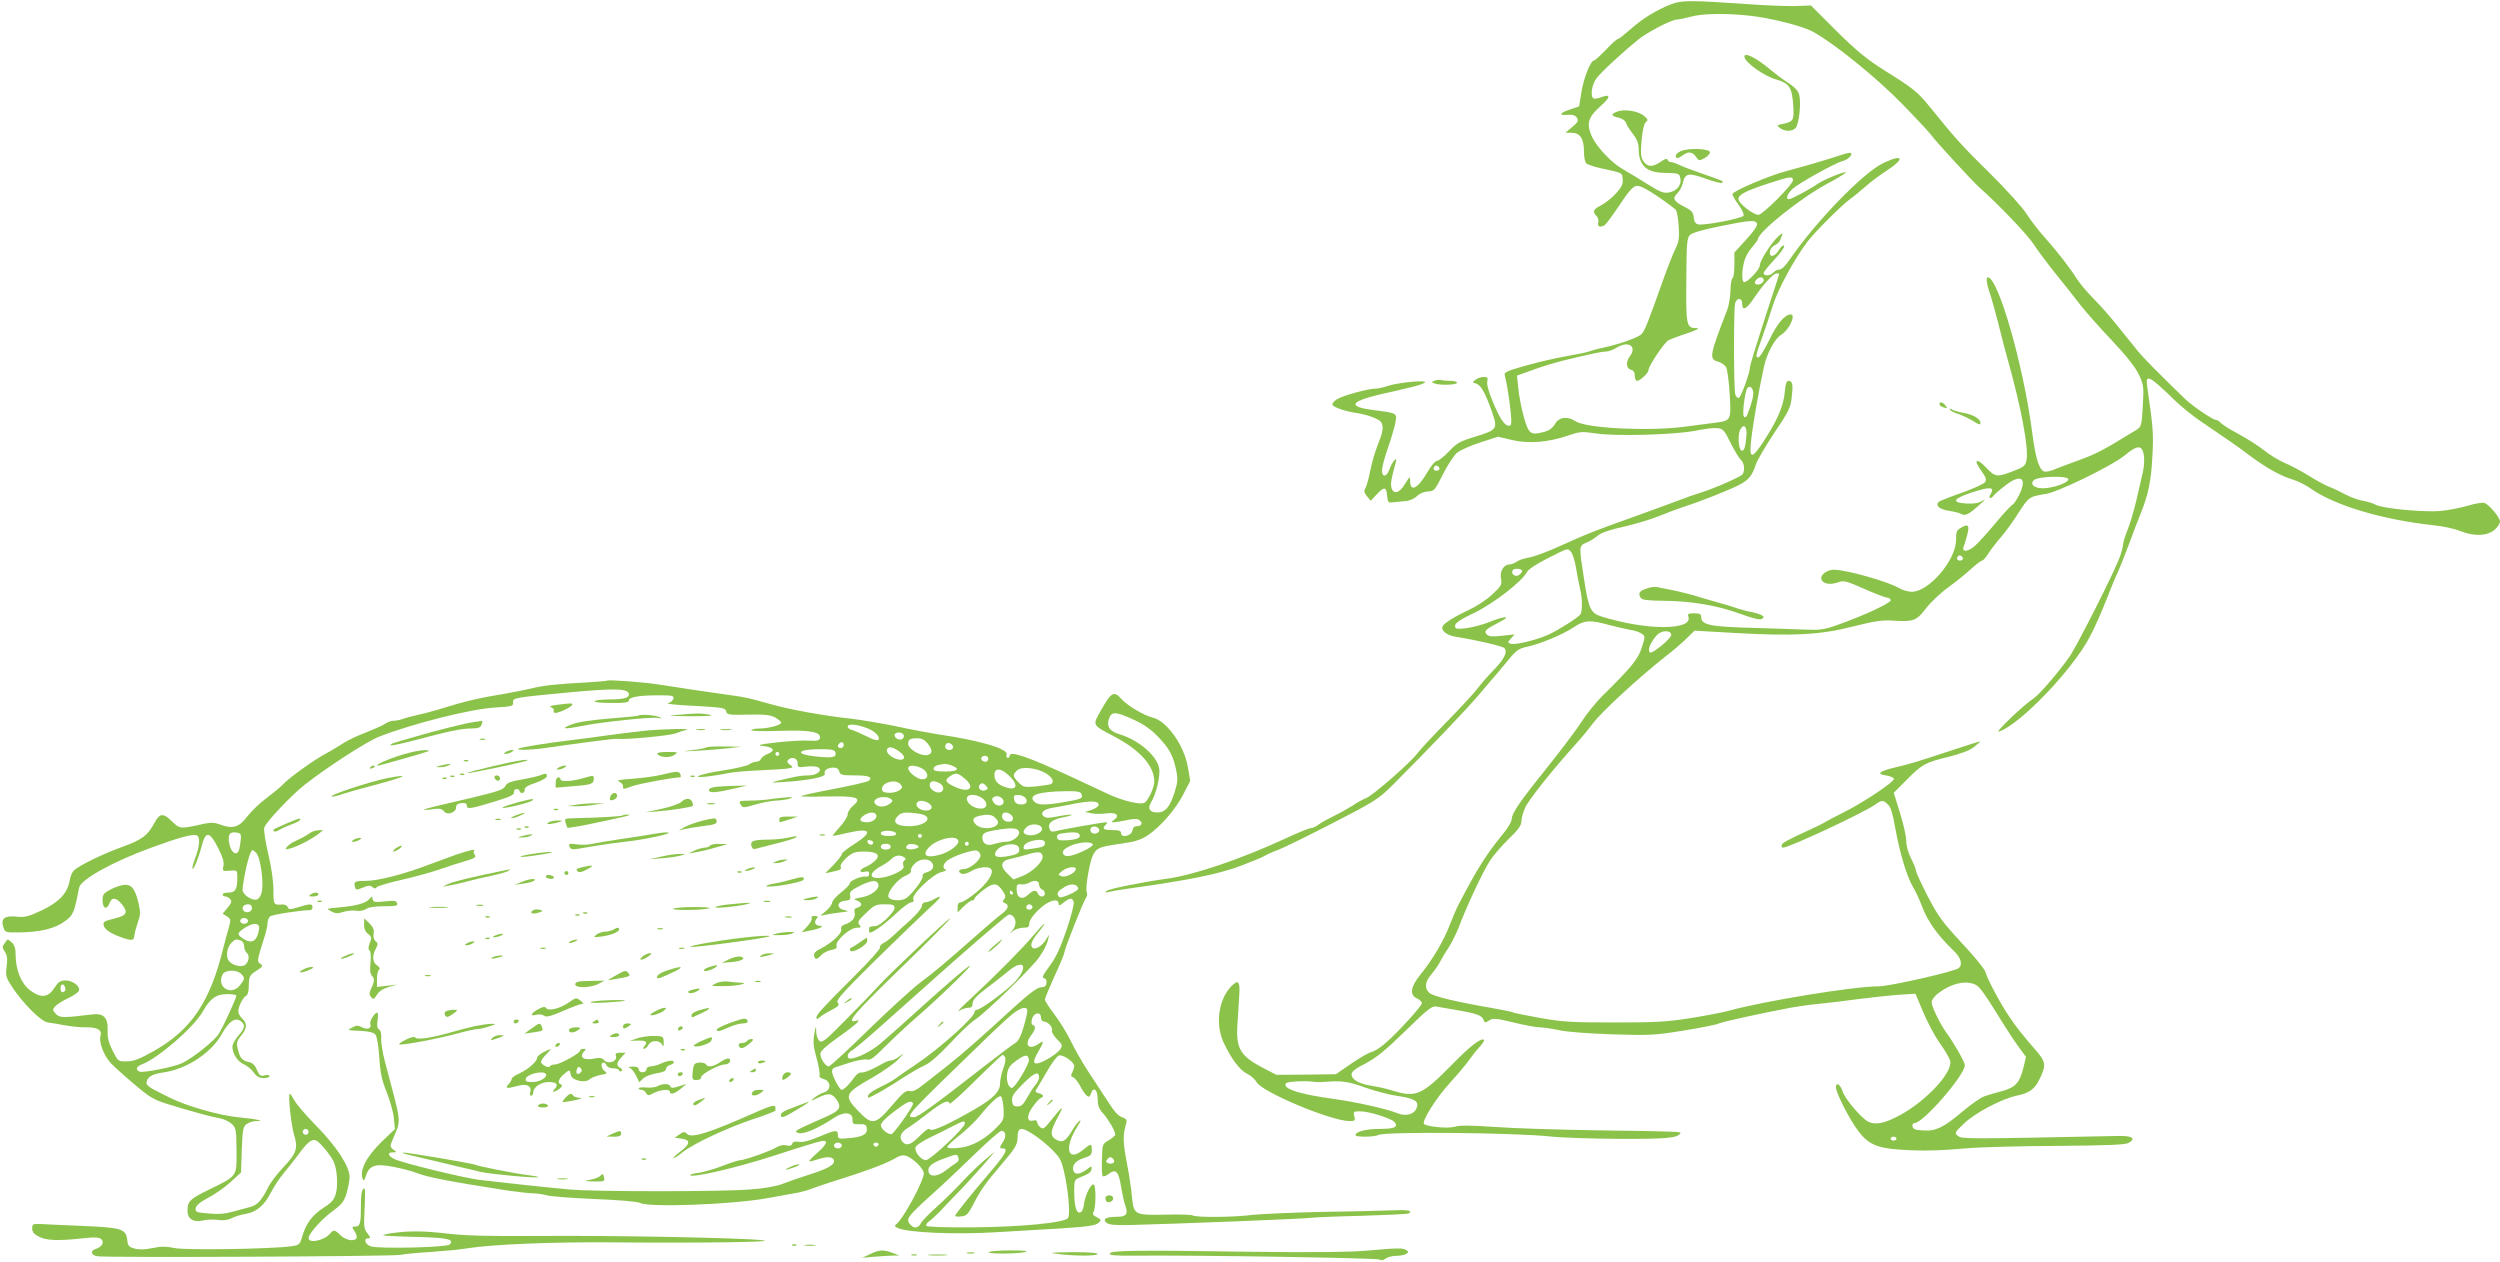 <?xml version="1.0" standalone="no"?>
<!DOCTYPE svg PUBLIC "-//W3C//DTD SVG 20010904//EN"
 "http://www.w3.org/TR/2001/REC-SVG-20010904/DTD/svg10.dtd">
<svg version="1.0" xmlns="http://www.w3.org/2000/svg"
 width="1280pt" height="646pt" viewBox="0 0 1280 646"
 preserveAspectRatio="xMidYMid meet">
<g transform="translate(0,646) scale(0.1,-0.1)"
fill="#8bc34a" stroke="none">
<path d="M8558 6439 c-75 -29 -149 -74 -210 -129 -31 -27 -60 -50 -65 -50 -5
0 -33 -25 -61 -55 -29 -30 -56 -55 -61 -55 -17 0 -52 -88 -64 -161 l-12 -74
-40 -13 c-58 -19 -69 -34 -21 -30 28 2 41 -2 50 -15 9 -15 5 -23 -24 -47 l-35
-29 32 -1 c43 0 63 -30 63 -96 0 -29 5 -56 13 -61 6 -6 37 -16 67 -23 122 -27
115 -23 118 -57 3 -25 -5 -41 -34 -73 -21 -23 -55 -50 -76 -61 -41 -21 -46
-32 -24 -55 8 -7 12 -23 9 -34 -6 -21 11 -27 34 -12 6 4 40 50 75 102 46 70
69 96 87 98 16 3 50 -14 106 -52 46 -31 88 -63 95 -70 6 -8 13 -47 15 -86 4
-59 0 -80 -16 -112 -12 -23 -40 -95 -64 -162 -75 -211 -93 -258 -110 -276 -16
-18 -110 -51 -196 -70 -26 -5 -58 -14 -71 -19 -14 -5 -67 -16 -119 -25 -52 -9
-145 -30 -207 -48 -103 -29 -113 -34 -107 -53 10 -36 23 -118 30 -187 5 -55 4
-68 -8 -68 -23 0 -46 33 -83 121 -22 52 -33 92 -29 106 4 19 1 23 -18 23 -13
0 -32 -6 -42 -14 -18 -13 -18 -14 3 -20 25 -8 48 -50 82 -148 29 -84 26 -89
-88 -124 -76 -23 -93 -32 -133 -75 -26 -27 -54 -49 -62 -49 -9 0 -29 -24 -46
-53 -51 -89 -91 -110 -91 -49 0 25 -2 24 -26 -15 -29 -49 -60 -57 -70 -19 -5
20 0 50 23 131 9 33 -20 0 -33 -38 -14 -41 -40 -43 -38 -2 1 17 15 69 32 117
17 48 33 105 37 127 8 46 8 46 -110 61 -135 17 -126 43 28 80 51 11 123 28
160 37 37 9 70 20 73 25 9 14 -140 -1 -191 -18 -22 -8 -51 -14 -65 -14 -39 -1
-168 -36 -196 -55 -14 -9 -24 -21 -22 -27 5 -13 64 -34 121 -42 59 -9 117 -31
128 -47 14 -23 11 -49 -17 -117 -14 -35 -31 -94 -38 -131 -7 -36 -18 -76 -24
-88 -10 -17 -8 -25 7 -44 l19 -23 30 32 c39 42 50 40 54 -5 3 -34 6 -38 28
-35 14 2 42 4 63 6 22 1 47 12 62 26 14 14 38 23 57 24 31 1 35 6 75 86 23 47
56 96 72 111 17 14 71 38 121 54 l90 29 72 -17 c86 -20 185 -12 290 24 58 20
69 20 138 10 100 -16 410 -7 512 14 43 9 92 15 110 13 30 -3 36 -10 68 -74 19
-39 43 -79 53 -88 18 -18 22 -52 9 -74 -9 -13 -142 -72 -219 -96 -26 -8 -73
-24 -103 -36 -30 -12 -125 -46 -210 -77 -245 -88 -258 -93 -390 -153 -69 -32
-145 -60 -169 -64 -24 -4 -53 -13 -64 -21 -12 -8 -29 -15 -38 -15 -30 0 -51
-35 -44 -72 6 -31 2 -38 -45 -82 -28 -26 -79 -60 -114 -76 -73 -34 -133 -70
-140 -87 -9 -22 21 -46 70 -54 95 -14 236 -47 246 -57 19 -19 -1 -58 -55 -113
-29 -30 -66 -72 -82 -94 -16 -22 -87 -98 -157 -170 -70 -71 -138 -144 -150
-161 -36 -48 -225 -214 -263 -230 -18 -7 -50 -25 -70 -39 -21 -13 -63 -37 -94
-52 -31 -15 -67 -35 -80 -45 -13 -10 -31 -18 -40 -18 -9 0 -70 -25 -136 -56
-223 -103 -465 -185 -601 -203 -124 -17 -299 -52 -309 -63 -7 -7 -4 -9 10 -5
11 3 56 11 100 17 316 44 468 75 583 119 57 22 109 43 115 48 7 5 39 20 72 32
33 13 161 76 285 140 210 108 229 121 300 191 200 201 374 383 444 465 42 50
84 99 94 110 9 11 36 43 59 71 37 45 50 54 94 63 67 15 183 63 239 101 53 35
80 37 175 11 39 -10 89 -22 112 -26 22 -3 49 -12 59 -20 18 -12 18 -15 0 -70
-18 -59 -55 -104 -203 -249 -33 -34 -81 -92 -105 -131 -25 -38 -102 -142 -173
-230 -144 -179 -185 -239 -185 -269 0 -12 -20 -46 -45 -76 -88 -108 -132 -179
-224 -355 -12 -22 -33 -71 -48 -110 -31 -81 -87 -177 -149 -253 -52 -64 -59
-106 -19 -124 14 -6 25 -17 25 -24 0 -15 -124 -151 -188 -206 -24 -21 -55 -41
-70 -44 -15 -4 -62 -31 -104 -60 l-78 -54 -152 -2 -153 -1 -62 32 c-124 64
-146 101 -137 231 3 41 7 105 9 143 5 74 -5 85 -43 45 -64 -69 -80 -193 -37
-286 37 -80 83 -142 119 -159 18 -8 41 -28 50 -44 31 -52 382 -199 477 -199
26 0 29 3 23 25 -6 23 -4 25 30 25 45 0 160 -36 176 -55 21 -25 0 -35 -75 -35
-71 0 -125 -14 -125 -32 0 -11 97 -10 118 1 34 18 693 12 883 -8 52 -6 210
-11 350 -12 239 -1 297 4 312 28 6 9 3 10 -438 16 -187 3 -417 10 -512 17
-125 9 -181 9 -205 1 -32 -10 -142 0 -157 14 -13 14 63 135 132 210 40 44 84
96 97 115 13 19 37 50 53 67 17 18 28 35 25 39 -13 12 -68 -29 -158 -121 -159
-162 -189 -176 -306 -140 -27 9 -75 20 -107 25 -68 10 -107 32 -107 60 0 13
21 30 73 56 55 29 102 68 204 167 119 116 135 128 160 123 15 -3 57 -10 93
-16 107 -18 138 -29 145 -50 6 -18 8 -18 29 -5 20 13 33 12 125 -10 56 -14
117 -25 134 -25 18 0 64 -7 102 -15 41 -9 156 -17 275 -21 190 -6 216 -4 363
20 87 14 166 30 175 35 15 8 205 50 362 80 30 6 98 16 150 21 52 5 149 17 215
26 66 8 157 18 201 21 l81 5 39 -92 c21 -51 59 -123 85 -160 27 -37 51 -79 54
-92 13 -58 -119 -202 -256 -277 -79 -43 -128 -53 -165 -33 -36 19 -118 117
-129 152 -11 37 -35 53 -35 23 0 -28 67 -160 113 -222 50 -68 98 -90 214 -97
113 -8 199 -6 348 7 66 6 273 11 460 12 258 2 346 6 363 15 40 23 20 37 -49
36 -782 -16 -804 -16 -824 0 -19 14 -19 16 30 63 56 54 191 126 270 143 65 14
90 32 114 78 39 77 37 95 -16 155 -63 72 -103 122 -139 177 -44 65 -110 190
-118 222 -3 15 -58 82 -121 149 -99 107 -122 138 -175 240 -33 64 -60 123 -60
130 0 8 -11 36 -25 63 -15 29 -25 66 -25 90 0 23 -14 87 -32 144 l-32 103 65
65 c78 80 98 91 216 119 59 15 106 32 128 49 19 15 35 29 35 30 0 2 -64 -18
-142 -44 -175 -58 -227 -74 -298 -90 -77 -18 -95 -33 -45 -40 21 -3 40 -11 42
-17 5 -14 -158 -123 -257 -172 -36 -18 -76 -39 -90 -47 -14 -9 -54 -29 -90
-45 -111 -51 -134 -64 -138 -76 -2 -7 1 -13 7 -13 31 0 412 178 473 221 33 24
39 24 64 0 15 -13 25 -48 38 -122 22 -124 60 -251 90 -299 12 -19 35 -68 50
-109 28 -72 82 -146 160 -220 37 -36 46 -71 24 -88 -23 -18 -354 -93 -409 -93
-128 0 -579 -74 -764 -124 -27 -8 -115 -25 -195 -38 -124 -20 -181 -23 -395
-23 -217 0 -267 3 -379 23 -71 13 -133 25 -138 28 -4 3 -56 14 -115 24 -185
32 -296 59 -315 77 -26 23 -22 57 11 95 15 18 36 47 45 65 9 18 29 51 45 75
15 24 37 68 49 98 39 106 128 295 162 345 18 28 62 78 97 112 48 46 63 68 63
90 0 15 9 46 19 68 17 39 142 196 257 323 32 35 71 83 88 106 42 58 237 238
381 351 28 21 71 58 96 82 l45 44 210 -12 c301 -17 437 -9 604 34 112 28 147
33 207 29 100 -6 116 0 164 63 23 30 73 78 113 107 39 28 92 71 118 95 26 24
51 43 57 43 5 0 20 17 32 37 13 20 42 58 64 83 23 26 63 81 89 123 40 64 54
78 84 87 21 5 43 10 49 10 49 0 347 144 415 201 61 51 85 51 94 2 4 -21 2 -58
-3 -83 -6 -25 -20 -88 -32 -140 -12 -52 -32 -123 -46 -158 -14 -34 -25 -70
-25 -80 0 -9 -7 -37 -16 -62 -25 -72 -221 -460 -260 -515 -58 -81 -154 -193
-181 -210 -52 -34 -204 -179 -179 -171 109 36 380 319 467 488 27 51 64 136
84 188 20 52 45 113 56 135 10 22 36 87 58 145 21 58 48 128 59 155 41 100 56
172 62 295 7 118 4 152 -26 358 -11 70 8 62 141 -68 33 -32 96 -83 140 -112
148 -101 180 -122 244 -171 86 -64 159 -104 219 -122 27 -8 66 -28 88 -43 123
-89 369 -163 639 -192 44 -4 105 -18 135 -30 70 -28 139 -24 175 10 14 13 25
31 25 39 0 22 -56 88 -80 96 -10 3 -48 -3 -84 -14 -36 -11 -99 -23 -140 -27
-88 -8 -301 13 -333 32 -12 7 -41 16 -65 20 -24 4 -65 19 -93 34 -27 15 -66
33 -85 40 -19 8 -64 32 -100 55 -36 22 -91 52 -123 65 -31 14 -80 43 -107 66
-28 22 -86 59 -129 82 -43 23 -84 49 -91 57 -7 8 -18 15 -24 15 -16 0 -122 72
-159 108 -135 131 -216 213 -240 243 -15 18 -60 75 -100 124 -39 50 -98 116
-130 148 -32 32 -69 77 -84 100 -34 55 -106 147 -168 216 -28 31 -68 83 -89
116 -21 33 -104 125 -185 205 -140 137 -185 187 -308 340 -64 79 -87 98 -234
189 -90 57 -142 99 -246 202 l-131 131 -79 -3 c-43 -1 -154 3 -248 10 -285 20
-334 20 -387 0z m397 -59 c111 -12 276 -53 330 -84 110 -61 323 -234 453 -367
75 -77 143 -150 152 -163 18 -27 214 -240 249 -270 89 -78 244 -240 273 -286
19 -30 73 -102 119 -159 46 -57 102 -128 125 -158 23 -29 92 -108 155 -174 78
-83 122 -139 140 -177 25 -54 26 -63 20 -162 -6 -103 -7 -105 -36 -123 -178
-109 -201 -121 -315 -162 -41 -15 -90 -33 -107 -41 -18 -7 -39 -11 -47 -8 -26
10 -44 67 -61 199 -44 341 -174 795 -227 795 -12 0 -6 -37 16 -100 8 -25 26
-92 41 -150 14 -58 35 -139 47 -180 66 -235 105 -443 94 -504 -6 -32 -12 -37
-76 -61 -76 -29 -85 -28 -134 24 -46 48 -63 38 -25 -15 26 -36 31 -49 23 -62
-6 -9 -60 -34 -120 -55 -60 -21 -113 -42 -118 -47 -18 -18 4 -38 51 -45 26 -4
56 -11 66 -17 20 -11 39 -1 97 52 26 23 28 27 8 15 -17 -11 -44 -15 -80 -13
-80 5 -69 25 32 58 89 29 115 27 92 -10 -7 -11 -8 -20 -3 -20 6 0 13 5 16 10
4 6 29 29 57 50 82 66 119 47 78 -40 -13 -27 -29 -51 -36 -54 -7 -3 -47 -46
-89 -97 -42 -50 -89 -102 -105 -115 -34 -29 -65 -32 -57 -6 36 108 34 127 -11
101 -24 -13 -27 -21 -27 -64 -1 -104 -139 -265 -227 -265 -18 0 -46 8 -63 18
-54 33 -268 94 -333 95 -43 1 -82 -34 -62 -57 14 -18 47 -20 86 -6 23 9 42 4
129 -35 56 -25 109 -45 118 -45 9 0 17 -6 17 -14 0 -14 -140 -79 -273 -126
-71 -25 -88 -27 -180 -23 -56 2 -165 6 -242 8 -231 6 -275 15 -275 56 0 15 -7
19 -36 19 -29 0 -35 -3 -30 -16 28 -72 -212 -73 -443 -1 -57 18 -67 38 -91
194 -26 169 -26 168 11 184 18 7 44 23 59 36 19 16 63 31 137 47 59 14 140 38
178 54 39 16 95 37 125 47 85 27 229 84 282 111 51 26 69 48 88 106 6 20 49
93 94 161 75 111 84 130 90 185 7 65 4 82 -18 82 -9 0 -15 -19 -18 -57 -5 -67
-37 -144 -106 -249 -61 -95 -76 -96 -67 -6 8 78 39 259 66 382 15 71 57 148
90 167 39 23 76 103 48 103 -31 0 -70 -47 -110 -130 -24 -49 -49 -90 -57 -90
-15 0 -13 11 23 110 13 36 36 105 51 153 25 83 112 243 180 332 36 47 170 181
213 213 20 14 55 43 79 64 23 21 70 57 104 79 103 66 97 94 -8 45 -103 -48
-349 -302 -483 -498 -18 -28 -40 -48 -50 -48 -10 0 -24 -7 -31 -15 -15 -18
-50 -20 -50 -3 0 6 25 37 56 70 30 32 52 63 49 69 -5 6 -15 -2 -26 -20 -22
-37 -52 -42 -47 -8 2 12 13 26 25 32 12 5 24 16 27 25 3 8 9 22 12 30 4 8 -6
4 -21 -10 -36 -33 -95 -125 -95 -150 0 -21 -69 -92 -82 -84 -11 7 -10 62 3
107 5 21 23 53 40 71 16 19 29 37 29 40 0 37 220 213 355 285 44 23 86 49 94
56 17 17 -104 -31 -139 -54 -41 -29 -139 -81 -150 -81 -19 0 -10 26 18 53 30
28 218 133 258 143 25 6 50 31 41 40 -3 4 -25 -1 -49 -9 -55 -19 -195 -60
-278 -82 -88 -22 -280 -104 -280 -119 0 -7 14 -31 31 -54 17 -23 29 -48 26
-56 -6 -14 -198 -51 -232 -45 -14 3 -21 14 -23 36 -3 27 -11 36 -49 55 -54 27
-62 43 -35 68 11 11 23 33 27 49 12 55 28 58 116 27 44 -16 83 -26 86 -22 4 3
4 7 2 9 -5 3 -88 33 -146 53 -27 9 -61 23 -76 30 -16 8 -35 14 -42 14 -7 0
-15 5 -17 12 -3 8 -14 5 -35 -10 -41 -29 -69 -28 -89 3 -13 20 -15 39 -9 107
5 53 13 86 22 93 12 9 11 13 -6 29 -29 26 -97 39 -137 26 -39 -13 -37 -25 5
-33 17 -4 32 -14 36 -26 3 -10 19 -36 35 -56 21 -27 30 -49 30 -76 0 -85 38
-122 129 -124 78 -2 78 -2 84 -27 9 -32 -17 -66 -56 -73 -29 -6 -46 1 -113 43
-43 27 -99 61 -124 75 -59 33 -136 115 -161 171 -27 63 -17 97 44 151 54 47
56 67 5 47 -17 -6 -35 -9 -39 -6 -18 11 -9 71 15 103 23 31 133 133 216 200
48 38 169 101 197 101 10 0 41 7 68 14 60 17 176 19 300 6z m225 -843 c-1 -22
-155 -177 -177 -177 -26 0 -102 59 -102 80 -1 23 33 41 154 81 110 36 125 38
125 16z m-184 -222 c4 -9 -17 -40 -55 -81 l-61 -67 0 -63 c0 -34 -4 -66 -10
-69 -5 -3 -10 -32 -10 -63 -1 -31 -8 -75 -16 -97 -90 -232 -95 -254 -49 -266
17 -5 35 -17 42 -28 7 -11 15 -73 19 -138 8 -136 7 -136 -71 -147 -27 -4 -100
-13 -162 -21 -181 -24 -501 -8 -556 28 -42 28 -85 22 -105 -13 -12 -21 -29
-34 -55 -41 -71 -19 -79 -13 -105 76 -12 43 -25 109 -28 146 l-7 66 84 30 c46
17 113 37 149 46 139 34 200 47 222 47 13 0 38 9 57 21 59 36 104 5 66 -45
-22 -28 -19 -63 5 -69 14 -3 20 -14 20 -31 0 -14 5 -26 12 -26 15 0 58 40 58
54 0 21 81 143 103 154 12 6 56 23 97 36 47 16 65 26 48 26 -54 0 -56 10 -54
244 1 191 3 217 19 233 11 11 65 27 150 44 156 32 186 34 193 14z m114 -257
c0 -2 -34 -106 -75 -231 -41 -126 -75 -237 -75 -246 0 -28 -46 -155 -57 -158
-6 -2 -14 5 -18 16 -9 28 -9 442 -1 469 10 30 36 28 36 -3 0 -39 22 -29 60 28
47 70 99 127 116 127 8 0 14 -1 14 -2z m-80 -32 c0 -16 -27 -29 -41 -20 -13 8
9 34 27 34 8 0 14 -6 14 -14z m-55 -566 c6 -18 -3 -56 -27 -119 -6 -16 -12
-21 -19 -14 -10 10 4 124 17 145 9 14 23 8 29 -12z m-33 -226 c-4 -60 -12 -86
-25 -81 -16 5 -21 81 -7 107 17 33 35 18 32 -26z m-1572 -175 c0 -5 -7 -9 -15
-9 -15 0 -20 12 -9 23 8 8 24 -1 24 -14z m3220 -53 c0 -18 -80 -46 -131 -46
-44 0 -67 21 -46 41 20 21 177 25 177 5z m-2547 -371 c8 -8 21 -47 27 -87 7
-40 16 -89 21 -108 11 -42 11 -111 1 -125 -11 -17 -118 -84 -165 -105 -64 -28
-172 -54 -192 -46 -17 6 -17 7 1 27 l19 21 -65 -7 c-53 -6 -68 -4 -79 8 -14
17 -5 25 74 66 57 29 15 27 -60 -4 -32 -13 -85 -27 -117 -31 -52 -6 -58 -5
-58 12 0 14 26 32 98 66 99 48 244 160 270 209 8 15 50 42 105 70 109 55 102
53 120 34z m2007 -36 c0 -5 -7 -9 -15 -9 -15 0 -20 12 -9 23 8 8 24 -1 24 -14z
m-2257 -64 c-1 -5 -8 -14 -17 -20 -18 -11 -42 7 -31 25 8 13 51 9 48 -5z m764
-325 c1 -8 -23 -34 -53 -58 -41 -32 -56 -39 -60 -28 -6 17 10 51 39 84 24 26
71 27 74 2z m1556 -1791 c23 -10 44 -39 154 -217 23 -37 56 -86 74 -110 l32
-43 -13 -55 c-19 -77 -40 -101 -108 -120 -31 -8 -72 -20 -89 -26 -18 -5 -67
-39 -109 -74 -101 -86 -141 -106 -207 -102 -40 2 -53 7 -55 21 -2 10 3 17 11
17 44 0 257 246 257 296 0 16 -55 113 -96 169 -32 44 -74 131 -74 154 0 11 15
31 33 45 67 51 140 68 190 45z m-3328 -498 c85 7 123 1 207 -30 48 -17 123
-37 168 -43 89 -13 110 -30 90 -68 -14 -27 -57 -36 -94 -20 -58 23 -212 58
-337 75 -146 20 -233 45 -237 68 -3 13 8 17 55 20 32 2 69 1 83 -1 14 -3 43
-3 65 -1z m2925 -291 c0 -5 -7 -10 -15 -10 -8 0 -15 5 -15 10 0 6 7 10 15 10
8 0 15 -4 15 -10z"/>
<path d="M8932 6166 c7 -29 103 -97 162 -113 69 -20 82 -41 88 -142 3 -69 0
-74 -57 -86 -29 -6 -29 -7 -11 -21 25 -18 61 -18 79 0 18 18 30 130 19 171 -5
20 -24 40 -58 62 -27 17 -66 47 -88 65 -75 64 -142 96 -134 64z"/>
<path d="M8608 5687 c-16 -6 -28 -17 -28 -24 0 -17 12 -16 36 2 27 21 49 18
67 -7 14 -22 17 -22 44 -8 15 9 28 22 28 30 0 19 -106 24 -147 7z"/>
<path d="M9930 4391 c0 -5 7 -12 16 -15 24 -9 28 -7 14 9 -14 17 -30 20 -30 6z"/>
<path d="M9984 4362 c3 -6 23 -16 44 -22 20 -7 54 -23 75 -36 29 -19 37 -21
37 -9 0 20 -37 42 -85 51 -22 3 -48 11 -59 16 -12 7 -16 7 -12 0z"/>
<path d="M8431 3447 c-38 -13 -45 -24 -31 -47 7 -12 33 -15 117 -16 143 -1
276 -24 394 -67 65 -24 100 -32 110 -26 12 8 12 10 -1 19 -8 5 -31 12 -50 16
-19 3 -53 12 -75 19 -22 8 -58 19 -80 25 -56 16 -92 26 -155 45 -30 8 -77 20
-105 25 -27 5 -59 12 -70 14 -11 3 -35 0 -54 -7z"/>
<path d="M7346 4511 c-18 -7 -18 -8 -2 -14 27 -11 116 -8 116 3 0 6 -15 10
-34 10 -19 0 -40 2 -48 4 -7 3 -22 1 -32 -3z"/>
<path d="M3108 2975 c-2 -2 -48 -5 -103 -9 -158 -8 -226 -16 -285 -31 -30 -7
-86 -18 -125 -25 -140 -23 -217 -41 -325 -75 -41 -13 -100 -29 -130 -35 -30
-7 -65 -16 -78 -21 -13 -5 -33 -9 -45 -9 -13 0 -32 -7 -44 -15 -11 -8 -56 -28
-99 -45 -42 -16 -93 -40 -113 -53 -20 -13 -62 -39 -94 -56 -66 -36 -192 -127
-221 -160 -10 -11 -47 -41 -80 -66 -34 -25 -78 -67 -99 -94 -41 -56 -75 -67
-139 -43 -29 11 -49 12 -85 4 -121 -27 -122 -27 -164 14 -43 42 -61 41 -87 -7
-36 -67 -64 -88 -163 -124 -96 -34 -220 -94 -250 -121 -9 -8 -19 -31 -22 -51
-11 -65 -52 -110 -141 -153 -71 -33 -88 -38 -131 -33 -62 6 -82 -10 -68 -54 9
-27 11 -28 84 -27 108 2 182 20 232 58 43 32 47 42 72 171 9 43 176 135 375
207 139 51 207 69 227 61 19 -7 16 -55 -7 -115 -11 -28 -17 -54 -15 -56 7 -7
33 59 49 121 19 73 40 70 82 -13 24 -47 32 -73 28 -93 -6 -27 -5 -28 33 -25
38 3 38 3 38 -35 0 -60 -10 -77 -45 -77 -16 0 -30 -4 -30 -10 0 -5 6 -10 14
-10 7 0 19 -6 25 -14 9 -11 6 -20 -14 -44 l-25 -30 22 -14 c20 -13 21 -17 9
-59 -7 -24 -20 -71 -28 -104 -68 -276 -164 -418 -355 -526 -73 -41 -103 -53
-138 -53 -45 -1 -45 -1 -73 54 -20 39 -27 67 -26 102 3 68 -20 92 -81 84 -147
-18 -165 -18 -184 3 -18 20 -18 22 -3 39 10 10 39 29 67 42 27 13 51 29 54 37
9 22 -31 53 -67 53 -28 0 -38 -7 -58 -37 -32 -51 -69 -55 -124 -14 -46 34 -75
104 -75 183 0 32 -6 50 -20 63 -11 10 -21 16 -23 14 -1 -2 -8 -12 -15 -21 -11
-14 -11 -21 3 -41 12 -19 14 -37 9 -76 -6 -48 -4 -55 29 -106 58 -86 147 -175
182 -180 17 -2 57 -9 90 -15 33 -6 82 -11 108 -10 54 1 80 -14 72 -41 -11 -33
16 -103 53 -143 20 -21 76 -71 124 -111 75 -64 98 -77 170 -99 121 -37 218
-64 260 -71 21 -3 49 -16 63 -28 23 -21 25 -28 26 -136 1 -136 6 -130 -137
-200 -103 -50 -114 -61 -114 -111 0 -41 31 -60 78 -49 20 5 56 6 78 3 27 -4
51 -1 70 9 16 8 48 18 72 22 55 9 96 44 129 109 14 28 44 74 67 101 23 28 55
68 71 90 48 67 73 87 95 75 19 -10 70 -71 87 -105 18 -35 25 -120 13 -164 -9
-33 -20 -47 -64 -75 -57 -37 -90 -81 -109 -148 -12 -41 -15 -43 -57 -49 -102
-14 -538 -21 -596 -9 -44 9 -70 9 -113 0 -37 -8 -69 -9 -91 -3 -29 8 -35 14
-38 40 -6 61 -25 67 -221 76 -97 4 -196 8 -221 10 -42 2 -45 0 -45 -23 0 -19
9 -29 35 -42 39 -20 99 -22 225 -8 63 7 83 5 94 -5 17 -16 2 -40 -30 -50 -28
-9 -23 -32 9 -37 43 -8 1516 -1 1552 7 17 4 88 11 158 15 70 5 154 13 187 19
126 20 442 33 750 30 460 -4 849 2 759 11 -117 13 -785 25 -1149 22 -263 -2
-371 1 -474 13 -122 14 -192 14 -290 -1 -18 -3 -31 -7 -29 -9 2 -2 77 -6 166
-8 163 -4 201 -12 174 -39 -15 -15 -368 -23 -405 -9 -29 11 -37 41 -11 41 13
0 12 4 -5 26 -18 23 -19 35 -14 132 4 86 3 105 -7 95 -8 -8 -13 -38 -12 -85 0
-91 -4 -108 -29 -108 -18 0 -19 -1 -3 -25 8 -13 13 -29 9 -35 -11 -18 -55 -10
-81 15 -29 29 -37 31 -55 8 -30 -35 -109 -51 -109 -22 0 22 65 95 119 135 52
38 62 51 76 96 8 28 15 65 15 81 0 55 -66 156 -170 262 -54 55 -105 115 -114
133 -9 17 -19 32 -22 32 -11 0 7 -164 22 -212 21 -66 12 -94 -55 -164 -32 -34
-68 -81 -79 -105 -33 -66 -54 -89 -92 -99 -19 -5 -59 -16 -89 -24 -39 -11 -75
-14 -123 -9 -63 5 -69 8 -66 27 2 14 23 32 65 54 35 18 86 54 115 81 l52 48 4
117 c4 104 7 118 25 131 12 8 32 15 46 15 54 0 10 10 -84 19 -100 9 -271 58
-358 102 -20 10 -55 28 -77 39 -22 11 -40 26 -40 33 0 31 27 48 86 56 120 17
246 100 300 197 37 67 70 88 99 64 22 -18 19 -35 -15 -73 -16 -19 -30 -44 -30
-56 0 -36 27 -77 58 -90 16 -7 39 -25 51 -42 15 -21 30 -29 51 -29 17 0 30 5
30 10 0 6 -11 8 -25 4 -22 -5 -27 -1 -40 29 -10 25 -22 36 -44 40 -32 7 -45
23 -55 73 -6 25 -2 37 19 62 30 36 32 63 5 87 -11 10 -20 27 -20 37 0 25 26
75 41 80 7 2 13 25 13 53 1 46 4 52 38 74 34 22 36 25 21 36 -18 14 -19 10 23
144 8 25 14 54 14 67 0 12 6 26 13 32 11 9 155 32 205 32 6 0 12 7 12 15 0 19
-12 19 -73 0 -42 -13 -49 -13 -54 1 -3 8 -15 14 -27 13 -45 -3 -46 -2 -46 74
0 44 -10 115 -26 183 -15 62 -24 123 -21 136 7 27 135 163 207 220 115 90 316
221 383 247 163 64 466 141 588 148 92 6 98 7 96 27 -2 23 1 24 288 51 236 22
305 20 305 -10 0 -18 -23 -25 -93 -26 -108 -1 -112 -18 -4 -18 76 -1 97 2 97
13 0 17 51 26 153 26 69 0 78 -2 75 -17 -2 -9 -14 -20 -28 -23 -14 -4 46 -10
134 -14 145 -8 159 -10 164 -28 4 -18 13 -19 111 -17 84 2 113 -1 139 -14 17
-10 32 -22 32 -27 0 -12 -66 -30 -112 -30 -20 0 -39 -4 -42 -8 -3 -5 62 -7
144 -4 159 5 214 -5 208 -37 -3 -13 -14 -15 -55 -13 -29 2 -103 -2 -165 -9
-95 -11 -106 -14 -69 -19 53 -6 63 -23 22 -40 -16 -6 -32 -18 -35 -26 -3 -8
-14 -14 -23 -14 -10 0 -27 -6 -38 -14 -11 -7 -69 -21 -128 -30 -117 -17 -185
-42 -87 -32 30 4 78 11 105 17 28 6 104 13 170 15 66 3 131 7 144 10 22 5 23
6 5 19 -14 10 -16 17 -8 25 19 19 49 7 48 -18 -1 -21 3 -22 45 -17 25 3 52 1
60 -4 25 -16 -6 -41 -50 -41 -21 0 -58 -4 -81 -10 -127 -29 -127 -29 -48 -24
130 8 219 26 213 42 -7 17 14 32 45 32 16 0 26 -7 29 -20 5 -18 14 -20 79 -20
73 0 95 -9 71 -28 -6 -5 -86 -24 -176 -41 -91 -17 -167 -34 -170 -37 -3 -3 56
-4 131 -2 158 3 184 -6 136 -47 -16 -13 -28 -33 -28 -45 0 -11 -19 -41 -41
-65 -23 -25 -38 -45 -35 -45 4 0 39 7 77 16 118 27 131 5 34 -57 -36 -22 -65
-46 -65 -52 0 -6 -19 -31 -42 -55 l-43 -43 30 6 c50 11 55 14 49 28 -3 8 10
27 31 46 30 26 43 31 89 31 67 0 88 -18 55 -48 -11 -11 -34 -26 -50 -32 -32
-14 -31 -31 1 -23 14 4 20 0 20 -11 0 -11 -7 -16 -17 -14 -24 4 -83 -22 -83
-36 0 -6 -20 -27 -45 -46 -24 -19 -44 -43 -45 -52 0 -9 -15 -29 -32 -43 -31
-25 -31 -26 -8 -20 14 4 50 9 80 13 46 5 50 7 25 12 -43 8 -42 44 1 48 26 3
30 6 27 26 -4 20 3 27 48 50 61 30 87 33 96 9 9 -24 -37 -60 -89 -68 -38 -7
-40 -9 -20 -16 27 -10 29 -29 2 -36 -15 -4 -18 -11 -14 -27 6 -24 -16 -49 -52
-60 -15 -5 -20 -13 -17 -25 5 -20 -48 -69 -107 -99 -24 -11 -34 -23 -32 -35 4
-22 15 -22 37 3 10 11 32 22 50 26 25 4 32 10 28 23 -6 24 69 91 103 91 23 0
25 2 14 15 -11 13 -6 23 34 60 42 41 51 45 96 45 42 0 50 -3 50 -19 0 -21 -72
-90 -95 -92 -31 -3 -35 -4 -35 -11 0 -5 0 -13 0 -19 0 -18 71 30 137 93 34 32
69 58 78 58 12 0 15 5 11 17 -9 24 100 128 145 138 19 5 28 10 22 12 -18 6
-16 27 5 45 26 23 132 59 153 53 11 -4 19 -15 19 -25 0 -25 -56 -70 -86 -70
-27 0 -32 -15 -9 -24 9 -3 30 3 48 14 35 21 92 27 102 9 14 -21 -20 -72 -79
-120 -33 -27 -68 -49 -77 -49 -11 0 -16 -9 -16 -26 l0 -26 31 31 c18 17 37 31
44 31 7 0 12 4 12 10 0 5 21 25 46 44 51 39 70 37 100 -9 13 -19 14 -28 5 -39
-9 -10 -8 -15 4 -20 24 -9 18 -30 -17 -56 -18 -13 -71 -58 -118 -100 -168
-148 -226 -197 -300 -252 -41 -31 -160 -140 -265 -242 -104 -102 -195 -186
-202 -186 -16 0 -43 40 -43 65 1 14 28 39 86 80 47 33 92 68 101 77 13 15 13
16 -6 11 -52 -13 -6 40 234 273 140 136 253 250 250 252 -5 5 -303 -276 -369
-348 -22 -25 -96 -101 -163 -169 -105 -107 -124 -122 -137 -111 -9 7 -17 29
-17 49 -1 33 -2 31 -10 -14 -7 -39 -4 -66 12 -123 11 -41 18 -80 15 -87 -3 -8
5 -16 19 -19 41 -10 43 -59 2 -70 -12 -3 -33 -15 -47 -26 -24 -20 -23 -20 21
1 52 25 70 22 95 -15 23 -36 12 -53 -51 -81 -177 -79 -172 -76 -147 -86 24 -9
101 23 183 78 50 33 94 29 94 -8 -1 -23 3 -26 35 -25 28 1 36 -3 38 -20 4 -31
-20 -45 -88 -51 -56 -5 -60 -4 -60 16 0 28 -12 27 -99 -10 -49 -21 -83 -29
-101 -25 -20 3 -30 1 -34 -10 -4 -10 -13 -13 -30 -8 -14 3 -34 0 -48 -9 -27
-18 -165 -67 -187 -67 -9 0 -50 -13 -91 -29 -41 -16 -97 -32 -123 -36 -27 -3
-46 -9 -44 -12 15 -14 235 37 427 99 118 39 227 72 243 75 40 8 34 -13 -18
-59 -25 -22 -44 -42 -42 -44 2 -2 23 3 47 11 47 16 80 12 80 -10 0 -21 -35
-40 -130 -70 -47 -15 -107 -36 -135 -47 -31 -12 -93 -23 -165 -28 -147 -12
-794 -12 -925 0 -111 10 -353 36 -460 49 -87 11 -399 88 -437 107 -33 17 -36
34 -6 34 21 0 21 0 2 14 -17 13 -18 17 -5 48 46 114 51 65 -39 406 -12 45 -20
98 -18 118 1 22 -3 38 -11 43 -10 6 -12 20 -8 44 3 19 3 38 0 41 -10 9 -43
-42 -37 -57 8 -22 -15 -31 -42 -17 -20 11 -29 11 -51 -1 -27 -14 -26 -14 39
-17 46 -2 70 -8 80 -19 8 -10 16 -57 20 -117 5 -81 13 -117 39 -181 17 -44 34
-104 36 -133 l5 -53 -65 -62 c-81 -78 -117 -148 -100 -193 5 -13 9 -9 17 17
17 53 49 63 143 44 43 -8 96 -22 117 -31 57 -22 173 -44 461 -89 56 -8 116
-15 136 -15 19 0 50 -5 69 -10 19 -6 130 -14 245 -19 123 -5 220 -13 232 -20
47 -24 462 -9 650 24 48 9 111 20 138 25 28 4 64 14 80 20 17 7 71 25 120 41
159 49 266 89 310 114 33 20 48 23 67 16 36 -13 88 -66 88 -89 0 -37 -105
-232 -139 -258 -12 -10 -12 -13 5 -21 46 -24 298 -35 504 -22 80 5 226 13 325
19 141 9 184 15 198 28 17 15 17 17 -8 30 -18 9 -23 17 -17 25 13 16 15 134 2
142 -13 8 -44 -53 -50 -100 -3 -26 -11 -41 -21 -43 -19 -4 -29 34 -29 114 0
50 2 55 28 65 48 19 57 26 61 44 3 16 0 16 -27 -4 -36 -25 -58 -27 -66 -5 -10
26 12 53 54 65 34 11 40 16 40 41 0 34 -4 35 -42 3 -83 -70 -102 8 -30 120 15
23 18 34 9 26 -9 -7 -27 -30 -38 -50 -32 -52 -46 -62 -75 -49 -39 18 -39 43 1
116 37 69 29 65 -41 -23 -28 -34 -34 -38 -48 -26 -9 7 -16 19 -16 26 0 8 -8
11 -20 8 -33 -9 -35 23 -4 68 16 23 34 43 41 46 20 8 16 20 -9 26 -19 5 -20 8
-6 29 8 13 32 53 53 90 22 38 47 70 57 74 20 6 78 -33 78 -54 0 -7 -5 -22 -10
-33 -9 -15 -7 -21 5 -25 9 -4 24 -23 35 -43 10 -21 25 -43 33 -50 13 -10 16
-8 22 8 12 40 35 24 35 -24 0 -34 6 -52 29 -77 29 -34 61 -89 61 -107 0 -5
-15 -18 -33 -29 -33 -19 -33 -20 -35 -96 -2 -43 0 -82 3 -87 4 -5 18 0 32 11
36 28 51 11 63 -66 5 -32 14 -74 20 -92 18 -48 8 -62 -42 -62 -56 0 -75 -12
-52 -31 12 -10 44 -13 123 -11 213 5 907 32 926 37 11 2 126 7 255 10 129 4
238 9 242 12 25 15 -4 20 -89 16 -54 -2 -215 -6 -358 -8 -143 -3 -300 -10
-350 -15 -102 -13 -290 -14 -308 -3 -7 4 -71 6 -143 4 -157 -3 -159 -2 -169
96 -3 38 -15 117 -27 177 -19 102 -19 136 -2 193 5 18 1 25 -19 32 -27 11 -37
22 -100 120 -23 36 -61 94 -85 130 -23 36 -59 99 -79 140 -19 40 -58 102 -84
137 -27 35 -49 69 -49 76 0 7 23 62 50 122 28 60 50 114 50 121 0 15 99 266
112 281 4 6 6 19 2 27 -8 22 15 155 32 189 19 37 34 43 142 58 72 10 103 20
137 42 65 43 146 136 184 212 l35 68 -12 70 c-19 112 -108 237 -180 254 -45
11 -130 61 -161 96 -38 42 -51 35 -103 -57 -46 -81 -49 -75 71 -138 131 -70
201 -150 201 -229 0 -30 -32 -98 -50 -108 -22 -12 -112 10 -185 44 -27 13
-108 50 -180 84 -225 105 -325 140 -325 113 0 -6 -5 -11 -11 -11 -6 0 -8 7 -5
16 11 29 -132 72 -349 104 -44 7 -138 24 -210 40 -71 15 -177 33 -235 40 -141
15 -317 47 -415 75 -111 31 -131 36 -200 45 -94 13 -271 39 -370 55 -83 13
-260 26 -267 20z m2695 -199 c52 -24 90 -50 126 -88 58 -60 77 -96 93 -171 9
-44 8 -62 -7 -110 -25 -79 -48 -107 -90 -107 -39 0 -51 21 -31 53 25 39 48
136 41 173 -12 66 -105 145 -204 175 -51 15 -67 41 -52 82 14 35 32 34 124 -7z
m-1372 -41 c41 -14 69 -38 69 -57 0 -14 -23 -9 -71 16 -26 12 -56 26 -68 29
-11 3 -21 10 -21 16 0 16 40 14 91 -4z m195 -36 c3 -6 2 -15 -3 -20 -13 -13
-43 -1 -43 17 0 16 36 19 46 3z m123 -45 c26 -33 27 -51 2 -59 -32 -10 -101
28 -101 57 0 22 10 28 46 28 23 0 38 -8 53 -26z m-429 -9 c0 -8 -7 -15 -15
-15 -16 0 -20 12 -8 23 11 12 23 8 23 -8z m560 -11 c0 -8 -9 -14 -20 -14 -19
0 -27 19 -14 33 10 9 34 -4 34 -19z m-252 -49 c5 -20 -31 -20 -63 1 -27 18
-33 40 -12 47 16 6 71 -28 75 -48z m-350 21 c5 -24 -15 -28 -101 -19 -122 13
-89 40 43 37 43 -1 56 -5 58 -18z m-288 -6 c0 -5 -4 -10 -10 -10 -5 0 -10 5
-10 10 0 6 5 10 10 10 6 0 10 -4 10 -10z m1070 -25 c0 -8 -6 -15 -14 -15 -17
0 -28 14 -19 24 12 12 33 6 33 -9z m-186 -35 c44 -17 29 -30 -34 -30 -45 0
-60 3 -60 14 0 13 17 20 57 25 6 0 23 -3 37 -9z m-160 -11 c41 -19 46 -59 7
-59 -24 0 -71 37 -71 56 0 17 30 18 64 3z m642 -29 c33 -21 43 -43 26 -54 -5
-3 -38 -8 -74 -12 -62 -6 -68 -5 -92 19 -31 31 -32 40 -9 62 22 23 101 14 149
-15z m-189 -12 c54 -52 37 -82 -30 -54 -24 9 -38 23 -43 40 -13 54 24 62 73
14z m-228 -14 c56 -47 25 -76 -47 -44 -51 23 -58 35 -30 54 31 22 41 20 77
-10z m-328 -30 c11 -14 10 -18 -6 -30 -23 -17 -82 -18 -88 -1 -13 37 67 64 94
31z m200 6 c22 -12 25 -38 5 -46 -22 -8 -56 14 -56 36 0 22 20 26 51 10z m239
-15 c10 -12 9 -16 -5 -21 -19 -8 -40 9 -31 25 10 15 21 14 36 -4z m487 -40 c8
-23 2 -26 -84 -41 -103 -18 -138 -17 -158 2 -32 33 22 51 158 53 61 1 79 -2
84 -14z m-509 -21 c32 -22 29 -54 -6 -54 -35 0 -72 26 -72 51 0 24 45 26 78 3z
m110 -22 c-4 -22 -38 -22 -52 1 -8 13 -8 20 3 27 20 12 53 -7 49 -28z m112 23
c17 -21 1 -38 -31 -33 -16 2 -25 11 -27 26 -3 18 1 22 21 22 14 0 30 -7 37
-15z m-690 -5 c13 -9 12 -12 -4 -25 -25 -19 -60 -19 -75 -1 -22 27 45 48 79
26z m191 -20 c29 -16 24 -40 -10 -40 -31 0 -57 22 -46 40 8 13 31 13 56 0z
m874 -10 c0 -8 -16 -20 -35 -26 l-34 -11 31 -7 c18 -4 52 -4 76 -1 51 8 73 -9
42 -32 -16 -11 -17 -13 -2 -13 9 0 39 5 67 11 38 8 54 8 65 -1 18 -15 10 -30
-15 -30 -12 0 -20 -8 -22 -22 -4 -28 -58 -40 -58 -14 0 12 -11 16 -45 16 -46
0 -54 7 -33 28 8 8 8 12 1 12 -16 0 -234 -38 -260 -46 -16 -4 -25 -1 -29 11
-12 30 11 49 72 61 32 6 49 12 37 13 -12 0 -45 -4 -73 -10 -39 -8 -54 -8 -66
1 -20 18 -2 36 44 44 20 3 69 12 107 20 88 17 130 16 130 -4z m-1140 -50 c11
-17 -15 -40 -46 -40 -37 0 -45 15 -17 34 26 18 54 21 63 6z m219 4 c83 -12 42
-64 -50 -64 -64 0 -87 20 -59 50 19 21 36 24 109 14z m476 -9 c17 -21 -1 -39
-29 -30 -27 8 -28 45 -2 45 10 0 24 -7 31 -15z m-86 -11 c9 -8 16 -19 16 -23
0 -35 -86 -43 -115 -11 -20 22 -14 35 20 43 40 9 64 7 79 -9z m241 -58 c0 -22
-47 -40 -77 -30 -22 7 -23 18 -2 39 23 23 79 16 79 -9z m293 -3 c5 -17 -26
-29 -40 -15 -6 6 -7 15 -3 22 9 14 37 9 43 -7z m-411 -10 c8 -22 -31 -53 -67
-53 -15 0 -41 -5 -59 -11 -36 -13 -61 0 -61 32 0 23 11 29 68 39 80 13 112 12
119 -7z m-629 -11 c2 -8 -10 -12 -37 -12 -29 0 -41 4 -41 14 0 18 72 16 78 -2z
m-3355 -27 c-1 -16 -5 -40 -8 -53 -9 -35 -38 -24 -49 20 -12 50 -3 70 31 66
24 -3 28 -7 26 -33z m4293 24 c10 -18 -8 -27 -61 -31 -40 -2 -50 0 -53 14 -2
12 5 18 25 21 55 8 82 7 89 -4z m-806 -9 c0 -5 -4 -10 -10 -10 -5 0 -10 5 -10
10 0 6 5 10 10 10 6 0 10 -4 10 -10z m185 -21 c12 -19 -37 -59 -92 -75 -74
-21 -98 -1 -50 44 40 37 127 57 142 31z m-434 -14 c-1 -15 -24 -12 -29 3 -3 9
2 13 12 10 10 -1 17 -7 17 -13z m879 1 c0 -20 -7 -23 -63 -31 -44 -7 -49 -6
-45 11 5 30 108 48 108 20z m-390 -6 c0 -5 -4 -10 -10 -10 -5 0 -10 5 -10 10
0 6 5 10 10 10 6 0 10 -4 10 -10z m635 -5 c0 -13 -92 -56 -124 -58 -17 -1 -26
4 -29 16 -2 12 9 23 40 37 43 20 113 23 113 5z m-1035 -10 c0 -9 -9 -15 -25
-15 -16 0 -25 6 -25 15 0 9 9 15 25 15 16 0 25 -6 25 -15z m143 0 c1 -5 -13
-11 -30 -13 -31 -3 -42 6 -26 22 10 10 53 3 56 -9z m515 -9 c5 -23 -10 -32
-65 -41 -49 -7 -65 -1 -56 21 15 41 114 58 121 20z m-3879 -119 c10 -84 4
-125 -21 -141 -18 -11 -65 14 -75 41 -6 16 24 165 40 197 9 18 9 18 28 0 12
-13 21 -44 28 -97z m3999 79 c5 -26 -53 -82 -105 -102 l-44 -17 -30 29 c-41
39 -36 67 16 77 22 5 60 14 85 22 56 17 74 15 78 -9z m-709 -5 c9 -6 10 -10 2
-16 -7 -3 -9 -15 -6 -25 5 -15 -3 -23 -32 -38 -75 -38 -155 -36 -123 3 7 9 27
23 44 32 17 9 39 24 49 34 19 20 44 24 66 10z m141 -26 c17 -20 6 -43 -25 -51
-16 -4 -24 -12 -21 -20 5 -13 -49 -86 -82 -111 -21 -17 -77 -16 -91 1 -16 19
40 93 85 112 19 8 32 19 28 25 -3 6 4 21 17 35 25 27 70 32 89 9z m738 -37
c-7 -21 -53 -42 -74 -34 -18 7 -18 8 5 27 26 21 75 26 69 7z m-188 -77 c0 -10
7 -21 15 -25 20 -7 19 -36 0 -36 -9 0 -18 7 -21 15 -8 21 -24 19 -51 -7 -30
-28 -58 -15 -58 28 0 24 4 29 23 26 13 -1 31 2 40 8 28 16 52 12 52 -9z m200
-22 c0 -5 -21 -19 -47 -30 -36 -15 -48 -17 -54 -7 -10 16 -3 26 34 48 31 19
67 13 67 -11z m-335 -19 c3 -5 1 -10 -4 -10 -6 0 -11 5 -11 10 0 6 2 10 4 10
3 0 8 -4 11 -10z m312 -47 c4 -9 -12 -73 -36 -143 -32 -94 -54 -141 -87 -186
-34 -46 -41 -60 -29 -62 10 -2 15 -12 13 -25 -2 -16 -10 -22 -29 -22 -19 -1
-59 -31 -146 -110 -158 -145 -247 -224 -324 -285 -35 -27 -90 -71 -122 -96
-43 -35 -63 -45 -80 -40 -19 4 -34 -8 -90 -74 -86 -101 -102 -103 -175 -26
-73 77 -68 88 77 170 53 31 112 72 131 93 31 32 32 34 6 15 -16 -12 -36 -22
-45 -22 -9 0 -27 -7 -41 -15 -52 -30 -96 -49 -111 -46 -9 1 -23 -9 -32 -21
-22 -33 -56 -68 -67 -68 -12 0 -50 73 -50 95 0 9 6 17 13 19 6 2 42 14 80 26
37 12 76 18 87 15 16 -5 36 10 94 69 41 41 112 107 158 147 123 106 308 287
269 262 -19 -11 -115 -94 -215 -184 -99 -90 -206 -185 -237 -211 -50 -42 -121
-77 -156 -78 -20 0 -15 28 6 40 11 5 66 51 124 102 57 51 185 165 284 253 162
145 316 278 379 329 19 16 26 17 39 6 20 -17 19 -49 -2 -74 -18 -21 -18 -21 3
-3 11 9 35 17 52 17 27 0 32 4 32 23 0 24 56 85 97 106 31 16 53 14 53 -5 0
-13 5 -12 26 5 32 25 43 26 51 4z m-4207 -33 c0 -21 -33 -29 -45 -10 -9 15 4
30 26 30 12 0 19 -7 19 -20z m3995 11 c7 -12 -12 -24 -25 -16 -11 7 -4 25 10
25 5 0 11 -4 15 -9z m-4015 -76 c0 -8 -9 -15 -20 -15 -11 0 -20 7 -20 15 0 8
9 15 20 15 11 0 20 -7 20 -15z m55 -25 c4 -6 1 -26 -5 -45 -13 -39 -40 -46
-78 -19 -29 20 -28 28 11 53 35 23 62 27 72 11z m-91 -76 c9 -3 16 -16 16 -29
0 -12 6 -28 14 -34 15 -13 11 -45 -9 -61 -20 -16 -75 0 -87 26 -12 27 -4 66
18 88 17 18 24 19 48 10z m0 -170 c21 -20 20 -26 -5 -58 -45 -58 -123 -10 -89
55 13 24 72 26 94 3z m-901 -68 c6 -15 -1 -26 -15 -26 -4 0 -8 9 -8 20 0 23
15 27 23 6z m877 -44 c0 -12 -65 -155 -89 -194 -21 -35 -129 -122 -188 -151
-38 -19 -199 -51 -218 -44 -23 9 -18 26 11 37 84 32 266 190 311 269 39 69 69
91 126 91 26 0 47 -3 47 -8z m4050 -78 c0 -9 -9 -48 -20 -85 -14 -48 -28 -72
-43 -80 -12 -7 -80 -58 -152 -114 -260 -203 -346 -265 -365 -265 -48 0 -44 4
352 387 57 56 124 118 147 137 46 38 81 47 81 20z m70 -34 c0 -11 6 -20 14
-20 21 0 48 -30 42 -46 -3 -7 9 -27 25 -44 29 -28 30 -32 17 -53 -8 -12 -38
-35 -67 -51 -68 -37 -83 -25 -47 36 32 55 33 64 4 44 -51 -36 -77 -6 -38 44
22 29 25 47 8 52 -7 3 -9 14 -4 31 8 33 46 39 46 7z m-183 -205 c3 -9 -2 -35
-11 -58 -9 -24 -16 -58 -16 -76 0 -40 -34 -75 -129 -130 -127 -74 -221 -117
-229 -104 -6 9 -21 -1 -52 -32 -46 -47 -69 -55 -90 -30 -18 22 -8 48 28 70 19
11 66 46 107 78 71 55 100 68 107 47 2 -6 62 48 133 119 72 71 134 129 138
130 4 0 10 -6 14 -14z m121 -11 c3 -21 -71 -144 -87 -144 -18 0 -30 37 -24 74
4 28 15 43 47 66 45 32 60 33 64 4z m52 -91 c0 -9 -8 -25 -17 -36 -10 -10 -29
-40 -43 -65 -20 -37 -31 -47 -50 -47 -20 0 -26 6 -28 28 -3 24 7 39 57 89 57
57 81 66 81 31z m-182 -158 c3 -54 1 -60 -30 -92 -63 -66 -132 -104 -198 -110
-39 -4 -60 -2 -60 5 0 5 29 33 64 60 35 28 81 72 102 98 55 68 95 105 108 101
6 -2 12 -30 14 -62z m-463 26 c4 -8 -70 -118 -106 -155 -12 -13 -59 21 -59 43
0 12 26 39 68 70 67 51 86 59 97 42z m265 -104 c0 -21 -177 -187 -199 -187
-27 0 -63 47 -52 69 5 9 37 30 71 46 35 17 86 42 114 57 60 31 66 32 66 15z
m-3360 -42 c0 -8 -7 -15 -15 -15 -8 0 -15 7 -15 15 0 8 7 15 15 15 8 0 15 -7
15 -15z m3699 -6 c54 -33 120 -91 145 -129 31 -45 64 -286 43 -308 -24 -23
-242 -44 -485 -46 -142 -1 -236 2 -239 8 -4 5 4 17 17 25 13 9 46 41 74 71 28
30 69 73 91 95 22 23 69 74 105 115 l65 75 -51 -42 c-28 -24 -80 -73 -114
-110 -35 -38 -95 -97 -134 -132 -39 -35 -75 -72 -80 -82 -12 -25 -33 -31 -51
-13 -32 33 -28 38 149 197 37 34 120 113 184 175 63 61 122 112 129 112 22 0
27 -28 9 -55 -20 -30 -20 -35 -1 -35 31 0 12 -32 -82 -141 -88 -103 -163 -197
-163 -204 0 -4 14 -5 32 -3 27 3 35 11 63 65 34 67 63 108 140 198 72 84 85
105 85 141 0 50 16 56 69 23z m-969 -64 c0 -8 -9 -15 -20 -15 -11 0 -20 7 -20
15 0 8 9 15 20 15 11 0 20 -7 20 -15z m188 4 c-2 -6 -8 -10 -13 -10 -5 0 -11
4 -13 10 -2 6 4 11 13 11 9 0 15 -5 13 -11z m409 -66 c4 -11 0 -21 -11 -27
-10 -6 -34 -23 -53 -38 -40 -31 -78 -36 -87 -12 -11 27 11 48 71 70 74 27 72
27 80 7z m794 -26 c-5 -5 -17 -7 -26 -3 -14 5 -15 9 -5 21 10 12 16 13 27 4 9
-8 10 -16 4 -22z"/>
<path d="M5293 1673 c-58 -69 -205 -217 -323 -326 -47 -43 -74 -71 -60 -63 13
9 35 16 47 16 17 0 23 6 23 23 0 17 19 38 72 78 39 29 89 69 111 87 77 64 105
27 38 -50 -39 -44 -179 -148 -200 -148 -6 0 -11 -5 -11 -10 0 -29 -181 -190
-305 -273 -38 -25 -82 -55 -96 -66 -14 -11 -51 -32 -81 -46 -31 -15 -59 -33
-62 -41 -3 -8 -3 -14 1 -14 10 0 113 59 183 106 36 23 83 50 105 60 25 10 73
52 130 113 49 53 105 106 124 118 57 36 295 268 333 324 21 30 40 68 43 84 l7
30 -20 -31 c-19 -29 -54 -49 -66 -36 -13 13 -4 36 30 78 20 24 34 44 31 44 -4
0 -28 -26 -54 -57z"/>
<path d="M5085 1614 c-22 -20 -31 -31 -20 -26 18 9 74 62 64 62 -2 -1 -22 -17
-44 -36z"/>
<path d="M4809 1213 c-13 -16 -12 -17 4 -4 9 7 17 15 17 17 0 8 -8 3 -21 -13z"/>
<path d="M2850 2851 c-33 -4 -40 -8 -27 -13 10 -5 15 -12 12 -18 -3 -5 1 -10
9 -10 21 0 86 32 86 42 0 9 -9 8 -80 -1z"/>
<path d="M3470 2800 c-62 -5 -50 -6 65 -7 99 0 127 2 95 8 -49 8 -51 8 -160
-1z"/>
<path d="M3269 2796 c-2 -2 -70 -9 -150 -15 -97 -8 -162 -18 -195 -31 -59 -23
-34 -25 61 -6 92 19 354 47 385 40 22 -4 23 -3 5 5 -20 10 -98 15 -106 7z"/>
<path d="M2425 2763 c-43 -6 -183 -41 -300 -75 -126 -36 -129 -37 -123 -44 3
-2 54 8 114 24 179 48 247 62 295 62 34 0 49 5 53 16 8 20 8 24 -1 23 -5 -1
-21 -4 -38 -6z"/>
<path d="M3305 2719 c-49 -5 -137 -16 -195 -24 -58 -8 -143 -20 -190 -25 -126
-15 -261 -37 -267 -44 -8 -8 70 -6 137 4 209 30 357 49 370 47 41 -5 268 16
299 28 20 8 45 16 56 18 34 8 -115 5 -210 -4z"/>
<path d="M3568 2723 c12 -2 30 -2 40 0 9 3 -1 5 -23 4 -22 0 -30 -2 -17 -4z"/>
<path d="M3693 2723 c15 -2 37 -2 50 0 12 2 0 4 -28 4 -27 0 -38 -2 -22 -4z"/>
<path d="M2458 2673 c6 -2 18 -2 25 0 6 3 1 5 -13 5 -14 0 -19 -2 -12 -5z"/>
<path d="M3617 2633 c-4 -3 -37 -10 -75 -14 -54 -6 -49 -7 28 -3 52 3 124 9
160 13 l65 8 -86 1 c-47 1 -89 -1 -92 -5z"/>
<path d="M2060 2596 c-71 -21 -147 -55 -125 -56 9 0 236 65 260 74 6 3 -6 5
-25 5 -19 0 -69 -10 -110 -23z"/>
<path d="M2590 2610 c-13 -9 -13 -10 0 -10 8 0 22 5 30 10 13 9 13 10 0 10 -8
0 -22 -5 -30 -10z"/>
<path d="M3365 2601 c11 -19 64 -23 87 -7 22 15 20 16 -35 16 -33 0 -56 -4
-52 -9z"/>
<path d="M2378 2563 c7 -3 16 -2 19 1 4 3 -2 6 -13 5 -11 0 -14 -3 -6 -6z"/>
<path d="M2523 2537 c-73 -17 -131 -32 -129 -35 5 -4 297 58 305 64 12 10 -58
-1 -176 -29z"/>
<path d="M2255 2540 c-27 -7 -28 -8 -5 -8 14 0 34 3 45 8 25 11 2 11 -40 0z"/>
<path d="M1895 2530 c-3 -6 1 -7 9 -4 18 7 21 14 7 14 -6 0 -13 -4 -16 -10z"/>
<path d="M2860 2530 c-13 -9 -13 -10 0 -10 8 0 22 5 30 10 13 9 13 10 0 10 -8
0 -22 -5 -30 -10z"/>
<path d="M3390 2494 c-30 -8 -97 -17 -149 -21 -65 -4 -88 -9 -73 -14 12 -5 22
-15 22 -24 0 -18 -2 -18 51 1 35 12 208 44 241 44 4 0 5 7 2 15 -7 18 -20 17
-94 -1z"/>
<path d="M2358 2493 c7 -3 16 -2 19 1 4 3 -2 6 -13 5 -11 0 -14 -3 -6 -6z"/>
<path d="M2765 2490 c-11 -4 -53 -14 -93 -21 -50 -8 -76 -17 -82 -29 -14 -27
-21 -29 -347 -105 -83 -19 -95 -28 -28 -18 36 5 48 2 58 -11 16 -22 62 -7 62
20 0 13 8 20 28 22 20 2 27 -1 27 -13 0 -20 19 -17 155 25 69 21 89 32 87 44
-2 9 4 16 13 16 8 0 15 -4 15 -10 0 -5 6 -10 14 -10 8 0 13 7 12 16 -1 12 16
23 57 36 33 12 57 26 57 34 0 16 -6 16 -35 4z"/>
<path d="M1978 2475 c-84 -17 -297 -87 -280 -93 6 -2 31 3 54 12 24 8 97 29
163 46 163 43 197 61 63 35z"/>
<path d="M2308 2483 c7 -3 16 -2 19 1 4 3 -2 6 -13 5 -11 0 -14 -3 -6 -6z"/>
<path d="M2532 2478 c6 -18 28 -21 28 -4 0 9 -7 16 -16 16 -9 0 -14 -5 -12
-12z"/>
<path d="M2980 2474 c-55 -15 -110 -18 -110 -4 0 6 -6 10 -12 10 -7 0 -13 -12
-13 -26 l0 -27 82 7 c98 7 113 12 113 37 0 21 2 21 -60 3z"/>
<path d="M3538 2483 c7 -3 16 -2 19 1 4 3 -2 6 -13 5 -11 0 -14 -3 -6 -6z"/>
<path d="M2268 2473 c7 -3 16 -2 19 1 4 3 -2 6 -13 5 -11 0 -14 -3 -6 -6z"/>
<path d="M3683 2433 c-38 -3 -53 -8 -53 -19 0 -16 37 -13 140 11 l55 13 -45
-1 c-25 0 -69 -2 -97 -4z"/>
<path d="M3126 2384 c-8 -21 -3 -26 18 -18 20 8 21 34 2 34 -8 0 -17 -7 -20
-16z"/>
<path d="M3955 2370 c-27 -5 -78 -9 -113 -9 -58 -1 -61 -2 -50 -20 11 -18 13
-18 77 0 36 11 84 19 106 20 22 1 51 5 65 9 24 8 24 8 -5 8 -16 -1 -52 -4 -80
-8z"/>
<path d="M2695 2363 c-58 -13 -127 -35 -122 -39 6 -6 139 26 152 37 10 10 4
10 -30 2z"/>
<path d="M3488 2354 c-9 -9 -54 -25 -100 -35 l-83 -18 65 5 c69 6 171 21 177
28 2 2 1 11 -3 20 -8 21 -35 21 -56 0z"/>
<path d="M2950 2340 l-45 -7 45 -1 c25 0 68 3 95 8 l50 7 -50 0 c-27 0 -70 -3
-95 -7z"/>
<path d="M3623 2343 c9 -2 25 -2 35 0 9 3 1 5 -18 5 -19 0 -27 -2 -17 -5z"/>
<path d="M2838 2313 c7 -3 16 -2 19 1 4 3 -2 6 -13 5 -11 0 -14 -3 -6 -6z"/>
<path d="M2640 2285 c-19 -7 -28 -14 -20 -14 8 0 29 6 45 14 39 17 21 18 -25
0z"/>
<path d="M3188 2285 c-5 -5 -112 -11 -241 -14 -56 -1 -58 -2 -51 -23 3 -13 8
-24 9 -26 2 -2 38 4 82 12 189 39 256 54 232 55 -14 1 -28 -1 -31 -4z"/>
<path d="M3600 2259 c-36 -9 -78 -24 -95 -34 l-30 -17 30 7 c17 4 58 11 93 15
69 9 75 12 70 32 -2 11 -15 10 -68 -3z"/>
<path d="M3990 2265 c0 -8 1 -15 3 -15 1 0 22 7 47 14 l45 15 -47 0 c-36 1
-48 -3 -48 -14z"/>
<path d="M1465 2243 c-70 -31 -70 -31 -62 -39 4 -4 17 0 29 8 13 8 40 20 60
27 21 7 40 17 43 22 9 14 -4 10 -70 -18z"/>
<path d="M2538 2263 c6 -2 18 -2 25 0 6 3 1 5 -13 5 -14 0 -19 -2 -12 -5z"/>
<path d="M2810 2250 c-12 -8 -11 -10 5 -9 11 1 31 5 45 9 24 8 24 8 -5 9 -16
0 -37 -4 -45 -9z"/>
<path d="M2688 2223 c7 -3 16 -2 19 1 4 3 -2 6 -13 5 -11 0 -14 -3 -6 -6z"/>
<path d="M2648 2213 c7 -3 16 -2 19 1 4 3 -2 6 -13 5 -11 0 -14 -3 -6 -6z"/>
<path d="M1585 2194 c-11 -9 -38 -24 -60 -34 -22 -9 -47 -25 -54 -34 -13 -16
-12 -17 15 -10 33 8 108 46 144 74 l25 20 -25 -1 c-14 0 -34 -7 -45 -15z"/>
<path d="M3345 2190 c-22 -4 -94 -16 -160 -25 -66 -10 -135 -21 -154 -26 -19
-4 -54 -6 -78 -2 -38 5 -43 4 -37 -12 6 -14 14 -16 48 -10 23 4 66 11 96 16
30 5 107 16 170 23 109 14 237 45 180 44 -14 0 -43 -4 -65 -8z"/>
<path d="M2675 2180 c-27 -7 -28 -8 -5 -8 14 0 34 3 45 8 25 11 2 11 -40 0z"/>
<path d="M4198 2183 c6 -2 18 -2 25 0 6 3 1 5 -13 5 -14 0 -19 -2 -12 -5z"/>
<path d="M4025 2169 c-22 -4 -66 -8 -97 -8 -72 -1 -87 -7 -81 -32 3 -11 11
-18 17 -16 6 2 54 14 106 27 52 13 99 27 105 32 10 9 7 9 -50 -3z"/>
<path d="M1810 2160 c-13 -9 -13 -10 0 -10 8 0 22 5 30 10 13 9 13 10 0 10 -8
0 -22 -5 -30 -10z"/>
<path d="M3635 2130 c-3 -5 -16 -10 -28 -10 -12 -1 -35 -7 -52 -15 l-30 -15
35 6 c19 3 49 10 65 14 17 5 46 13 65 18 l35 10 -42 1 c-23 1 -45 -3 -48 -9z"/>
<path d="M2024 2115 c-10 -8 -14 -15 -8 -15 5 0 19 7 30 15 10 8 14 15 8 15
-5 0 -19 -7 -30 -15z"/>
<path d="M2335 2084 c-38 -14 -104 -38 -145 -53 -119 -46 -256 -81 -314 -81
-59 0 -66 -3 -59 -30 5 -18 7 -18 40 -5 28 12 39 13 50 3 10 -8 16 -9 21 -1 4
6 61 23 127 38 66 15 158 40 205 57 47 16 99 33 115 37 56 16 66 22 55 36 -5
6 -7 15 -3 18 12 12 -21 5 -92 -19z"/>
<path d="M2720 2087 c-36 -5 -60 -12 -55 -14 6 -2 51 3 100 11 50 7 74 14 55
14 -19 0 -64 -5 -100 -11z"/>
<path d="M3385 2074 l-60 -13 67 5 c37 3 80 9 95 14 27 8 27 8 -7 8 -19 0 -62
-6 -95 -14z"/>
<path d="M3975 2050 l-20 -9 20 0 c11 0 29 4 40 9 l20 9 -20 0 c-11 0 -29 -4
-40 -9z"/>
<path d="M2995 2023 c-42 -9 -49 -13 -38 -24 8 -8 22 -5 49 10 37 19 33 24
-11 14z"/>
<path d="M3825 2010 c-13 -5 -14 -9 -5 -9 8 0 24 4 35 9 13 5 14 9 5 9 -8 0
-24 -4 -35 -9z"/>
<path d="M2466 1979 c-76 -16 -152 -36 -170 -44 l-31 -15 35 6 c19 3 58 12 85
19 28 8 86 22 130 31 44 9 84 21 90 26 5 4 7 8 5 7 -3 0 -67 -14 -144 -30z"/>
<path d="M2890 1990 c0 -5 5 -10 10 -10 6 0 10 5 10 10 0 6 -4 10 -10 10 -5 0
-10 -4 -10 -10z"/>
<path d="M3778 1993 c7 -3 16 -2 19 1 4 3 -2 6 -13 5 -11 0 -14 -3 -6 -6z"/>
<path d="M2795 1970 c3 -5 15 -10 26 -10 11 0 17 5 14 10 -3 6 -15 10 -26 10
-11 0 -17 -4 -14 -10z"/>
<path d="M4045 1955 c-27 -8 -67 -17 -89 -20 -21 -4 -35 -9 -32 -12 11 -11
185 19 190 33 6 17 -4 17 -69 -1z"/>
<path d="M2670 1944 l-35 -14 45 6 c25 3 49 10 55 15 14 14 -25 10 -65 -7z"/>
<path d="M570 1908 c-40 -21 -45 -27 -45 -57 0 -42 21 -52 35 -17 13 34 33 33
64 -4 32 -39 25 -57 -28 -70 -62 -16 -66 -18 -66 -33 0 -21 30 -43 80 -62 66
-24 75 -23 78 5 1 14 10 44 18 68 13 36 14 51 4 95 -17 72 -34 97 -68 97 -15
0 -48 -10 -72 -22z"/>
<path d="M1590 1880 c-12 -8 -9 -10 13 -10 15 0 27 5 27 10 0 13 -20 13 -40 0z"/>
<path d="M1891 1857 c-17 -21 -66 -35 -155 -43 -67 -6 -67 -6 -40 -20 22 -12
34 -12 62 -3 19 6 48 9 66 6 19 -3 39 1 51 9 12 9 45 14 92 14 62 0 71 2 66
16 -5 13 -16 14 -63 9 -51 -6 -59 -4 -62 11 -3 16 -4 16 -17 1z"/>
<path d="M4130 1860 c-24 -8 -24 -8 5 -9 17 0 37 4 45 9 12 8 11 10 -5 9 -11
-1 -31 -5 -45 -9z"/>
<path d="M4780 1855 c-14 -8 -33 -14 -42 -15 -11 0 -18 -8 -18 -19 0 -10 -26
-41 -57 -70 -32 -28 -71 -64 -88 -80 -16 -16 -40 -34 -53 -40 -12 -7 -20 -16
-16 -22 3 -5 -54 -70 -128 -143 -173 -173 -198 -201 -198 -216 0 -10 4 -9 18
2 9 9 36 25 60 37 36 19 41 25 31 37 -10 12 19 45 177 202 105 103 228 222
274 265 82 74 93 92 40 62z"/>
<path d="M1628 1843 c7 -3 16 -2 19 1 4 3 -2 6 -13 5 -11 0 -14 -3 -6 -6z"/>
<path d="M3913 1843 c9 -2 23 -2 30 0 6 3 -1 5 -18 5 -16 0 -22 -2 -12 -5z"/>
<path d="M3738 1830 c-38 -3 -71 -10 -75 -14 -9 -9 106 2 158 14 43 10 13 10
-83 0z"/>
<path d="M2443 1823 c9 -2 23 -2 30 0 6 3 -1 5 -18 5 -16 0 -22 -2 -12 -5z"/>
<path d="M2208 1813 c23 -2 59 -2 80 0 20 2 1 4 -43 4 -44 0 -61 -2 -37 -4z"/>
<path d="M3447 1808 c-15 -10 149 -9 183 1 14 4 -18 7 -73 7 -54 0 -104 -4
-110 -8z"/>
<path d="M2729 1799 c-22 -13 -2 -22 28 -12 25 9 26 10 6 15 -11 3 -27 2 -34
-3z"/>
<path d="M2988 1783 c7 -3 16 -2 19 1 4 3 -2 6 -13 5 -11 0 -14 -3 -6 -6z"/>
<path d="M2948 1773 c7 -3 16 -2 19 1 4 3 -2 6 -13 5 -11 0 -14 -3 -6 -6z"/>
<path d="M2488 1763 c7 -3 16 -2 19 1 4 3 -2 6 -13 5 -11 0 -14 -3 -6 -6z"/>
<path d="M4023 1763 c9 -2 23 -2 30 0 6 3 -1 5 -18 5 -16 0 -22 -2 -12 -5z"/>
<path d="M4156 1759 c3 -6 -7 -24 -22 -41 l-29 -31 40 8 c47 8 81 24 53 25
-23 0 -32 18 -18 35 10 12 9 15 -9 15 -13 0 -20 -4 -15 -11z"/>
<path d="M1864 1727 c-1 -20 6 -37 20 -48 19 -15 20 -21 9 -48 -8 -21 -8 -33
-1 -37 6 -4 8 -28 5 -62 -4 -40 -2 -58 8 -69 14 -14 13 -28 -7 -70 -8 -17 -8
-26 2 -38 11 -14 15 -12 30 12 11 18 31 31 61 40 l44 12 -52 -6 -53 -6 0 41
c0 23 5 44 11 47 6 5 3 13 -10 22 -24 16 -27 47 -7 85 12 23 12 29 -1 39 -9 8
-13 23 -10 38 4 19 -2 33 -21 53 l-27 26 -1 -31z"/>
<path d="M3140 1700 c-8 -5 -27 -10 -41 -10 -14 0 -34 -7 -45 -15 -18 -15 -16
-15 26 -10 49 7 90 23 90 37 0 11 -11 10 -30 -2z"/>
<path d="M3368 1703 c6 -2 18 -2 25 0 6 3 1 5 -13 5 -14 0 -19 -2 -12 -5z"/>
<path d="M3975 1680 c-27 -7 -26 -8 15 -8 25 0 54 3 65 8 16 7 13 9 -15 8 -19
0 -48 -4 -65 -8z"/>
<path d="M2535 1670 c-13 -5 -14 -9 -5 -9 8 0 24 4 35 9 13 5 14 9 5 9 -8 0
-24 -4 -35 -9z"/>
<path d="M3795 1658 c-122 -14 -283 -43 -257 -46 24 -4 394 46 401 54 6 6 -49
3 -144 -8z"/>
<path d="M2488 1653 c7 -3 16 -2 19 1 4 3 -2 6 -13 5 -11 0 -14 -3 -6 -6z"/>
<path d="M4402 1635 c-18 -13 -38 -25 -44 -27 -6 -2 -8 -9 -5 -15 10 -16 87
27 87 50 0 9 -1 17 -2 16 -2 0 -18 -11 -36 -24z"/>
<path d="M2920 1640 c-18 -12 -2 -12 25 0 13 6 15 9 5 9 -8 0 -22 -4 -30 -9z"/>
<path d="M2390 1630 c-13 -9 -13 -10 0 -10 8 0 22 5 30 10 13 9 13 10 0 10 -8
0 -22 -5 -30 -10z"/>
<path d="M2768 1603 c6 -2 18 -2 25 0 6 3 1 5 -13 5 -14 0 -19 -2 -12 -5z"/>
<path d="M3478 1603 c6 -2 18 -2 25 0 6 3 1 5 -13 5 -14 0 -19 -2 -12 -5z"/>
<path d="M1765 1565 c-40 -18 -16 -19 26 0 19 8 27 14 19 14 -8 0 -28 -6 -45
-14z"/>
<path d="M3294 1566 c-30 -23 -12 -27 21 -6 18 12 24 20 14 20 -8 0 -24 -6
-35 -14z"/>
<path d="M3900 1570 c-13 -9 -13 -10 0 -9 8 1 26 5 40 9 l25 8 -25 1 c-14 0
-32 -4 -40 -9z"/>
<path d="M2525 1560 c-25 -11 1 -11 35 0 20 6 21 8 5 8 -11 0 -29 -3 -40 -8z"/>
<path d="M3734 1549 l-39 -19 48 4 c54 4 81 20 49 28 -11 3 -37 -3 -58 -13z"/>
<path d="M3632 1509 c-18 -5 -30 -14 -27 -19 6 -9 65 14 65 25 0 3 -1 5 -2 4
-2 0 -18 -5 -36 -10z"/>
<path d="M1550 1495 c-32 -18 -5 -19 35 0 23 10 25 13 10 14 -11 0 -31 -6 -45
-14z"/>
<path d="M3418 1492 c-26 -8 -49 -21 -52 -29 -8 -19 4 -17 75 17 68 31 55 38
-23 12z"/>
<path d="M3150 1464 c-43 -24 -44 -25 -12 -19 85 14 93 17 81 31 -15 18 -16
18 -69 -12z"/>
<path d="M2178 1463 c6 -2 18 -2 25 0 6 3 1 5 -13 5 -14 0 -19 -2 -12 -5z"/>
<path d="M2958 1433 c-9 -2 -15 -10 -12 -16 6 -17 84 -14 119 6 l30 16 -60 -1
c-33 0 -68 -2 -77 -5z"/>
<path d="M3665 1425 c-29 -14 -28 -14 40 -14 72 0 143 17 79 18 -17 1 -44 3
-60 6 -16 2 -42 -2 -59 -10z"/>
<path d="M3868 1433 c6 -2 18 -2 25 0 6 3 1 5 -13 5 -14 0 -19 -2 -12 -5z"/>
<path d="M3540 1391 c-16 -5 -21 -9 -13 -14 7 -5 25 -1 40 7 29 16 16 19 -27
7z"/>
<path d="M2907 1324 c-43 -29 -101 -42 -111 -25 -5 8 -16 7 -36 -4 -41 -21
-50 -40 -16 -31 17 4 34 2 42 -5 10 -8 32 -3 97 25 46 20 90 36 97 36 9 0 7 5
-6 15 -25 19 -23 19 -67 -11z"/>
<path d="M4334 1334 c-18 -14 -18 -15 4 -4 12 6 22 13 22 15 0 8 -5 6 -26 -11z"/>
<path d="M3025 1330 c-11 -5 21 -6 75 -3 52 3 97 7 99 9 9 8 -155 2 -174 -6z"/>
<path d="M3358 1284 c-16 -8 -28 -17 -28 -20 0 -9 55 8 70 22 13 12 13 14 0
14 -8 -1 -27 -8 -42 -16z"/>
<path d="M3578 1287 c-21 -6 -38 -17 -38 -25 0 -7 3 -12 8 -10 4 2 24 12 45
21 20 10 37 19 37 22 0 6 -5 5 -52 -8z"/>
<path d="M2283 1282 c-7 -4 -9 -13 -4 -21 7 -11 13 -10 35 4 14 10 26 19 26
21 0 7 -45 4 -57 -4z"/>
<path d="M3738 1223 c-38 -14 -68 -29 -68 -34 0 -13 13 -11 61 11 24 11 57 20
72 20 18 0 27 5 25 12 -6 18 -18 17 -90 -9z"/>
<path d="M2630 1230 c0 -5 4 -10 9 -10 6 0 13 5 16 10 3 6 -1 10 -9 10 -9 0
-16 -4 -16 -10z"/>
<path d="M3040 1230 c-12 -8 -10 -10 8 -10 13 0 20 4 17 10 -7 12 -6 12 -25 0z"/>
<path d="M2430 1206 c-30 -7 -89 -22 -130 -34 -97 -27 -166 -37 -174 -24 -3 6
-22 2 -46 -10 -23 -11 -39 -23 -36 -25 8 -8 207 30 319 61 32 9 68 16 80 17
12 0 40 6 62 14 38 12 38 13 10 13 -16 0 -55 -6 -85 -12z"/>
<path d="M2720 1193 l-35 -25 45 6 c52 8 52 8 44 30 -8 21 -12 20 -54 -11z"/>
<path d="M3190 1205 c0 -13 4 -14 20 -5 11 6 20 13 20 15 0 3 -9 5 -20 5 -11
0 -20 -7 -20 -15z"/>
<path d="M3475 1199 c-9 -14 -2 -20 14 -10 8 6 9 11 3 15 -6 3 -14 1 -17 -5z"/>
<path d="M2915 1191 c-9 -16 13 -23 35 -11 11 6 20 13 20 15 0 9 -49 5 -55 -4z"/>
<path d="M3130 1160 c-12 -8 -9 -10 13 -10 15 0 27 5 27 10 0 13 -20 13 -40 0z"/>
<path d="M2520 1145 c-11 -13 -8 -13 21 -3 44 15 48 18 17 18 -14 0 -31 -7
-38 -15z"/>
<path d="M3260 1143 l-35 -12 37 1 c44 2 56 -6 38 -27 -8 -10 -9 -15 -2 -15 6
0 16 9 22 20 13 25 55 26 69 3 8 -15 10 -13 9 12 -1 29 -2 30 -52 31 -28 0
-67 -6 -86 -13z"/>
<path d="M3591 1130 c-24 -11 -42 -22 -39 -25 11 -11 80 9 89 26 12 24 5 23
-50 -1z"/>
<path d="M3825 1130 c-3 -5 -15 -10 -26 -10 -12 0 -19 -5 -17 -12 7 -21 22
-19 53 7 22 18 26 24 13 25 -9 0 -20 -4 -23 -10z"/>
<path d="M2845 1110 c-3 -5 -2 -10 4 -10 5 0 13 5 16 10 3 6 2 10 -4 10 -5 0
-13 -4 -16 -10z"/>
<path d="M2783 1073 c-18 -9 -33 -22 -33 -29 0 -19 -47 -60 -91 -80 -22 -9
-39 -22 -39 -27 0 -6 -7 -19 -17 -29 -19 -22 -8 -23 50 -7 45 12 71 -2 62 -32
-4 -11 -2 -19 4 -19 6 0 11 7 11 15 0 29 38 55 80 55 41 0 52 -14 28 -38 -18
-18 4 -14 27 4 14 11 16 18 8 21 -20 7 -15 27 12 51 31 27 33 27 37 0 4 -29
72 -46 97 -24 9 8 34 18 55 22 34 6 37 8 23 19 -19 13 -23 45 -7 45 6 0 13 -7
16 -15 4 -9 19 -15 35 -15 16 0 29 -5 29 -11 0 -5 5 -7 11 -3 8 5 6 10 -5 16
-22 12 -20 27 6 55 l21 23 -27 0 c-20 0 -27 -4 -23 -14 12 -30 -40 -49 -62
-22 -8 9 -22 12 -44 7 -58 -13 -86 6 -55 37 9 9 8 12 -5 12 -9 0 -17 -4 -17
-9 0 -14 -104 -71 -128 -71 -12 0 -24 -4 -27 -10 -7 -11 -45 9 -45 24 0 6 12
23 27 38 31 32 30 33 -14 11z m189 -105 c-15 -15 -26 -4 -18 18 5 13 9 15 18
6 9 -9 9 -15 0 -24z m-179 -5 c16 -15 -27 -43 -65 -43 -32 0 -39 3 -36 17 4
22 85 43 101 26z"/>
<path d="M3488 1083 c7 -3 16 -2 19 1 4 3 -2 6 -13 5 -11 0 -14 -3 -6 -6z"/>
<path d="M3691 1024 c-36 -25 -66 -31 -76 -14 -8 13 -52 13 -60 0 -4 -6 -8
-26 -9 -45 -3 -31 0 -35 20 -35 15 0 24 6 24 15 0 16 91 65 122 65 20 0 34 19
22 29 -5 5 -24 -2 -43 -15z"/>
<path d="M3385 1015 c-16 -8 -40 -14 -52 -15 -14 0 -23 -6 -23 -15 0 -8 -9
-15 -20 -15 -11 0 -20 7 -20 15 0 10 -10 15 -32 14 -18 -1 -25 -3 -16 -6 10
-2 25 -20 34 -39 l17 -35 21 20 c11 10 42 22 69 26 32 5 47 12 47 22 0 8 9 17
20 20 11 3 20 9 20 14 0 13 -30 10 -65 -6z"/>
<path d="M3880 1021 c0 -5 9 -7 20 -4 11 3 20 7 20 9 0 2 -9 4 -20 4 -11 0
-20 -4 -20 -9z"/>
<path d="M3850 980 c-13 -8 -12 -10 3 -10 9 0 17 5 17 10 0 12 -1 12 -20 0z"/>
<path d="M3470 960 c0 -5 4 -10 9 -10 6 0 13 5 16 10 3 6 -1 10 -9 10 -9 0
-16 -4 -16 -10z"/>
<path d="M4007 950 c-6 -23 1 -25 26 -6 22 17 22 26 -2 26 -10 0 -21 -9 -24
-20z"/>
<path d="M3735 930 c-3 -5 -2 -10 4 -10 5 0 13 5 16 10 3 6 2 10 -4 10 -5 0
-13 -4 -16 -10z"/>
<path d="M3367 899 c-10 -6 -36 -9 -58 -7 -21 2 -39 0 -39 -4 0 -5 7 -8 15 -8
7 0 18 -7 23 -16 8 -15 12 -15 40 0 35 18 82 21 82 6 0 -17 24 -10 55 15 l30
25 -39 -12 c-31 -10 -40 -10 -44 0 -5 15 -40 15 -65 1z"/>
<path d="M3857 873 c-24 -23 9 -31 39 -8 18 14 18 14 -7 15 -14 0 -29 -3 -32
-7z"/>
<path d="M2895 840 c-10 -11 -16 -21 -14 -23 2 -1 29 3 59 9 33 7 44 12 28 13
-15 1 -30 6 -33 11 -9 15 -20 12 -40 -10z"/>
<path d="M3018 843 c6 -2 18 -2 25 0 6 3 1 5 -13 5 -14 0 -19 -2 -12 -5z"/>
<path d="M3578 828 c-16 -5 -28 -14 -28 -19 0 -14 13 -10 40 11 28 22 27 23
-12 8z"/>
<path d="M5369 813 c-13 -16 -12 -17 4 -4 9 7 17 15 17 17 0 8 -8 3 -21 -13z"/>
<path d="M4065 791 c-53 -19 -70 -30 -67 -43 3 -13 14 -10 68 22 58 34 86 53
73 49 -2 -1 -36 -13 -74 -28z"/>
<path d="M2755 800 c-4 -6 7 -10 25 -10 18 0 29 4 25 10 -3 6 -15 10 -25 10
-10 0 -22 -4 -25 -10z"/>
<path d="M3855 759 c-231 -102 -315 -128 -338 -104 -12 12 -18 11 -38 -3 l-24
-17 35 -5 c47 -7 45 -27 -8 -67 -24 -18 -39 -33 -34 -33 5 0 26 13 46 30 57
45 228 125 359 169 65 21 118 42 117 45 0 3 0 11 0 16 0 16 -20 11 -115 -31z"/>
<path d="M3135 655 l-30 -14 38 -1 c26 0 37 4 37 15 0 18 -5 18 -45 0z"/>
<path d="M2110 543 c36 -8 99 -23 140 -33 41 -10 98 -24 125 -30 28 -6 66 -15
85 -20 44 -11 290 -34 296 -27 3 2 -23 7 -57 11 -64 8 -247 44 -260 51 -11 7
-354 65 -376 64 -10 -1 11 -8 47 -16z"/>
<path d="M3288 523 c7 -3 16 -2 19 1 4 3 -2 6 -13 5 -11 0 -14 -3 -6 -6z"/>
<path d="M4045 485 c-39 -17 -21 -18 25 0 19 7 28 14 20 14 -8 0 -28 -6 -45
-14z"/>
<path d="M3073 439 c-7 -7 -29 -15 -50 -19 -36 -7 -35 -8 19 -9 51 -1 56 1 51
19 -6 23 -6 23 -20 9z"/>
<path d="M2858 423 c12 -2 32 -2 45 0 12 2 2 4 -23 4 -25 0 -35 -2 -22 -4z"/>
<path d="M5660 327 c0 -19 10 -27 26 -20 21 8 17 33 -6 33 -11 0 -20 -6 -20
-13z"/>
<path d="M4058 83 c7 -3 16 -2 19 1 4 3 -2 6 -13 5 -11 0 -14 -3 -6 -6z"/>
<path d="M4123 83 c15 -2 37 -2 50 0 12 2 0 4 -28 4 -27 0 -38 -2 -22 -4z"/>
<path d="M6989 56 c-84 -7 -280 -9 -580 -5 -607 9 -721 7 -727 -9 -3 -9 26
-12 125 -11 328 3 1247 -12 1257 -20 7 -6 18 -4 30 5 11 8 36 14 55 14 20 0
43 5 51 10 13 9 13 11 0 20 -18 11 -42 11 -211 -4z"/>
<path d="M4455 39 l-40 -19 55 5 c30 3 73 5 95 6 l40 1 -35 13 c-47 18 -68 17
-115 -6z"/>
<path d="M5065 50 c-26 -11 150 -11 185 0 16 5 -8 8 -70 8 -52 0 -104 -3 -115
-8z"/>
<path d="M4953 43 c9 -2 25 -2 35 0 9 3 1 5 -18 5 -19 0 -27 -2 -17 -5z"/>
<path d="M5415 40 c91 -12 205 -11 205 0 0 6 -50 9 -132 9 -110 -2 -123 -3
-73 -9z"/>
<path d="M4668 33 c6 -2 18 -2 25 0 6 3 1 5 -13 5 -14 0 -19 -2 -12 -5z"/>
<path d="M4758 33 c23 -2 61 -2 85 0 23 2 4 4 -43 4 -47 0 -66 -2 -42 -4z"/>
</g>
</svg>
